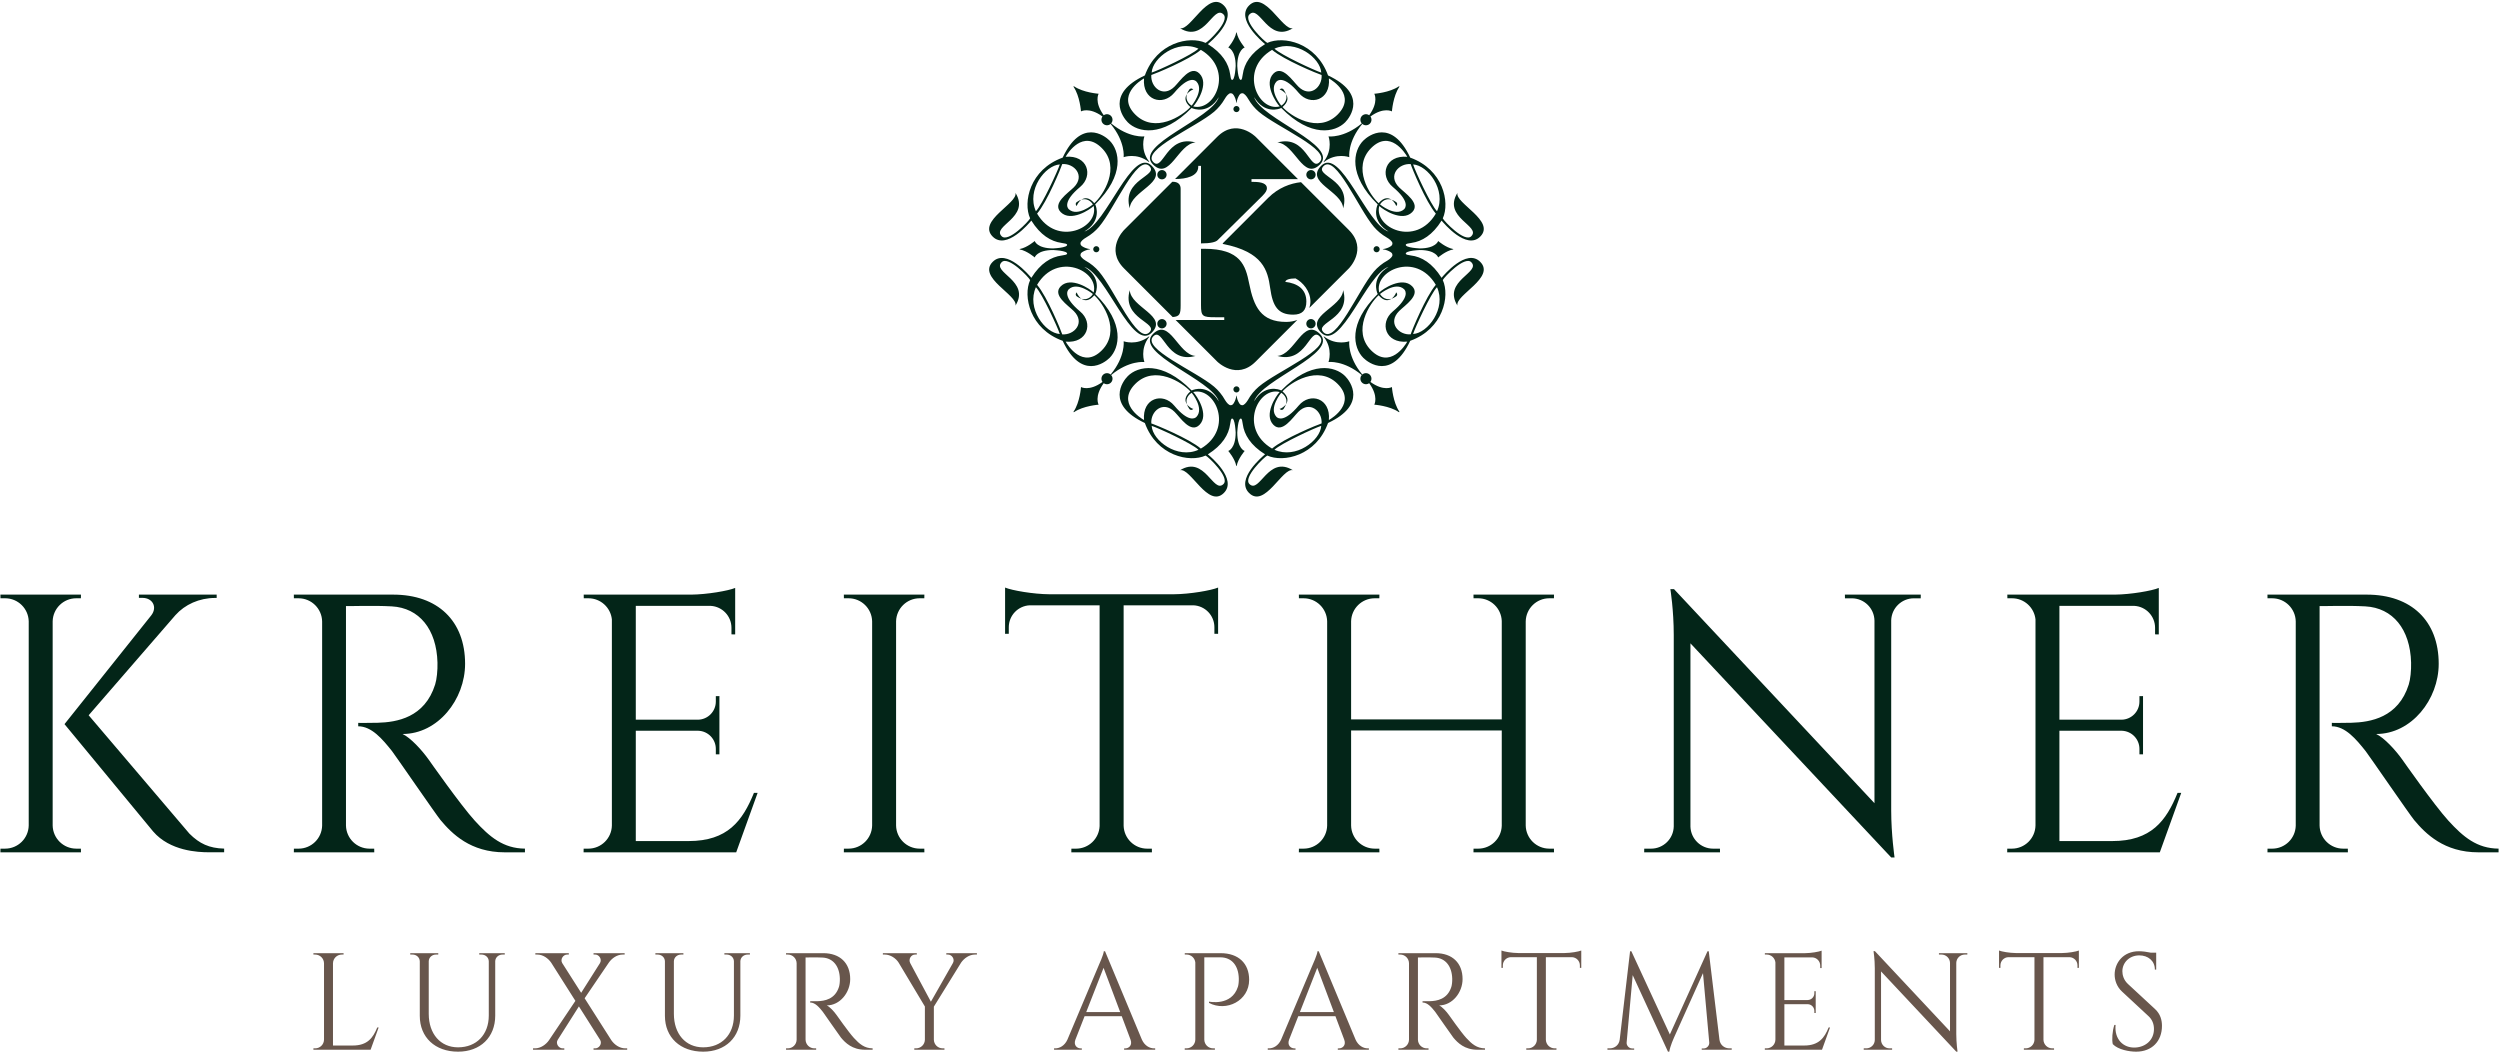 <svg width="766" height="323" viewBox="0 0 766 323" fill="none" xmlns="http://www.w3.org/2000/svg">
<path d="M413.284 70.474L398.631 55.82C395.388 56.151 391.66 57.536 388.58 60.619C388.58 60.619 374.792 74.425 374.743 74.471C374.492 74.701 374.743 74.754 374.743 74.754C387.055 77.189 388.434 82.883 389.183 88.279C389.955 93.846 391.563 96.409 396.23 96.409C398.97 96.409 400.267 95.119 400.267 92.387C400.267 88.563 397.516 86.792 393.835 86.368C393.835 85.731 395.083 85.305 396.956 85.305C399.196 86.51 401.518 89.2 401.518 92.387C401.518 93.095 401.379 93.742 401.178 94.352L413.284 82.246C413.284 82.246 419.171 76.359 413.284 70.474ZM397.699 54.888L384.734 41.923C384.734 41.923 378.848 36.036 372.962 41.923L360.035 54.851H360.147C363.423 54.851 367.142 53.998 367.142 51.097V50.813H367.988V57.04V74.58C371.03 74.58 372.519 74.141 373.072 73.59L386.762 60.06C387.816 59.003 388.187 58.347 388.187 57.661C388.187 56.316 386.648 55.732 384.179 55.732H383.459V54.888H397.699ZM359.19 55.695L344.412 70.474C344.412 70.474 338.526 76.359 344.412 82.246L359.31 97.143C361.451 96.972 361.747 96.273 361.747 93.52V57.819C361.747 56.474 360.907 55.695 359.347 55.695H359.19ZM360.212 98.047L372.962 110.795C372.962 110.795 378.848 116.682 384.734 110.795L397.5 98.029C396.502 98.409 395.366 98.636 394.088 98.636C386.379 98.636 384.17 94.031 382.742 86.863C381.644 81.355 380.151 76.227 368.982 76.227H367.988V93.52C367.988 96.919 368.468 97.201 372.31 97.201H375.111V98.047H360.212Z" fill="#032518"/>
<path d="M16.136 190.335C16.247 186.437 19.436 183.311 23.36 183.311H24.787L24.804 182.183H0.128L0.147 183.311H1.574C5.506 183.311 8.699 186.449 8.798 190.357V252.932C8.723 256.86 5.519 260.024 1.571 260.024H0.144L0.127 261.152H24.806L24.788 260.024H23.362C19.414 260.024 16.21 256.86 16.136 252.932V190.335ZM27.166 219.156L53.743 188.487C56.655 185.224 61.055 183.22 65.895 183.209H66.388V182.192H42.562V183.188H43.651C46.75 183.188 48.286 186 46.368 188.517L19.763 221.876L46.912 254.747C52.094 260.792 60.735 261.127 63.91 261.137H68.679V260.016C64.094 259.899 61.11 258.497 58.023 255.411L27.166 219.156ZM90.03 182.192L90.047 183.313H91.474C95.422 183.313 98.626 186.477 98.7 190.407V252.989C98.6 256.893 95.408 260.028 91.479 260.028H90.051L90.034 261.156H114.676L114.658 260.028H113.231C109.283 260.028 106.079 256.864 106.006 252.935V185.705C107.47 185.759 114.298 185.479 120.048 185.793C128.447 186.253 133.764 192.788 134.042 202.989C134.11 205.461 133.822 208.164 133.324 209.744C130.123 219.903 121.57 221.297 115.718 221.456C112.323 221.548 109.758 221.493 109.758 221.493V222.536C113.879 222.536 117.168 226.444 120.118 230.148C120.983 231.237 133.695 249.732 134.976 251.263C138.523 255.497 144.159 261.152 154.656 261.152H160.844V260.02C154.216 259.967 150.042 256.447 145.504 251.491C141.138 246.721 131.414 232.835 131.414 232.835C129.227 229.748 125.759 226.015 123.34 224.897C134.188 224.897 142.503 214.311 142.503 203.389C142.503 190.247 134.124 182.191 120.456 182.191L90.03 182.192ZM232.138 242.931H231.01C227.527 251.52 222.938 257.701 210.986 257.701H194.807V223.904H213.988C216.956 224.021 219.327 226.461 219.327 229.459V231.12L220.428 231.135V213.283L219.327 213.297V214.959C219.327 217.995 216.892 220.459 213.871 220.515H194.807V185.641H217.804C221.328 185.856 224.12 188.777 224.12 192.356V194.365L225.259 194.383V185.325V183.443V180.14C223.168 181.021 216.674 182.145 211.812 182.192H178.848L178.867 183.312H180.294C184.027 183.312 187.095 186.143 187.48 189.773V252.933C187.406 256.863 184.202 260.027 180.254 260.027H178.827L178.81 261.155H225.571L232.138 242.931ZM283.212 260.024H281.786C277.838 260.024 274.634 256.86 274.56 252.932V190.333C274.671 186.437 277.86 183.311 281.784 183.311H283.211L283.23 182.183H258.554L258.571 183.311H259.998C263.931 183.311 267.124 186.449 267.222 190.357V252.932C267.147 256.86 263.944 260.024 259.996 260.024H258.57L258.551 261.152H283.231L283.212 260.024ZM321.543 182.08C316.667 182.053 310.071 180.917 307.958 180.028V194.209L309.092 194.192V192.183C309.092 188.564 311.947 185.62 315.524 185.464H336.919V253.119C336.751 256.963 333.586 260.029 329.699 260.029H328.272L328.254 261.157H352.948L352.931 260.029H351.503C347.586 260.029 344.402 256.913 344.28 253.027V185.464H365.662C369.239 185.62 372.092 188.564 372.092 192.183V194.192L373.228 194.209V180.028C371.115 180.917 364.519 182.053 359.643 182.08H321.543ZM476.151 261.152L476.132 260.024H474.706C470.758 260.024 467.554 256.86 467.48 252.932V190.403C467.552 186.475 470.756 183.311 474.704 183.311H476.131L476.15 182.185H451.474L451.491 183.311H452.918C456.819 183.311 459.992 186.399 460.139 190.263V220.425H413.979V190.335C414.09 186.439 417.279 183.312 421.203 183.312H422.63L422.648 182.187H397.972L397.99 183.312H399.418C403.35 183.312 406.543 186.451 406.64 190.359V252.933C406.567 256.861 403.363 260.025 399.415 260.025H397.988L397.97 261.153H422.65L422.631 260.025H421.204C417.256 260.025 414.052 256.861 413.979 252.933V223.809H460.139V253.02C460.022 256.909 456.836 260.027 452.918 260.027H451.49L451.472 261.155L476.151 261.152ZM565.278 182.191L565.295 183.319H567.376C571.182 183.319 574.268 186.368 574.339 190.155V246.097L512.911 180.503H511.799C511.799 180.503 512.838 186.893 512.838 194.595V253.197C512.764 256.983 509.678 260.029 505.874 260.029H503.792L503.775 261.157H527.011L526.994 260.029H524.911C521.136 260.029 518.068 257.027 517.951 253.28V197.116L579.468 262.733H580.492C580.492 262.733 579.464 255.611 579.464 248.343V190.063C579.583 186.319 582.651 183.32 586.424 183.32H588.507L588.524 182.192L565.278 182.191ZM668.332 242.931H667.204C663.723 251.52 659.132 257.701 647.18 257.701H631.003V223.904H650.183C653.151 224.021 655.522 226.461 655.522 229.459V231.12L656.624 231.135V213.283L655.522 213.297V214.959C655.522 217.995 653.087 220.459 650.066 220.515H631.003V185.641H653.999C657.523 185.856 660.315 188.777 660.315 192.356V194.365L661.454 194.383V185.325V183.443V180.14C659.363 181.021 652.868 182.145 648.007 182.192H615.043L615.062 183.312H616.488C620.222 183.312 623.29 186.143 623.675 189.773V252.933C623.6 256.863 620.396 260.027 616.448 260.027H615.022L615.004 261.155H661.767L668.332 242.931ZM694.746 182.192L694.764 183.313H696.191C700.139 183.313 703.343 186.477 703.416 190.407V252.989C703.318 256.893 700.126 260.028 696.195 260.028H694.768L694.751 261.156H719.392L719.375 260.028H717.948C714 260.028 710.796 256.864 710.723 252.935V185.705C712.187 185.759 719.015 185.479 724.766 185.793C733.163 186.253 738.48 192.788 738.758 202.989C738.826 205.461 738.538 208.164 738.04 209.744C734.839 219.903 726.286 221.297 720.435 221.456C717.039 221.548 714.475 221.493 714.475 221.493V222.536C718.595 222.536 721.886 226.444 724.834 230.148C725.7 231.237 738.412 249.732 739.694 251.263C743.24 255.497 748.876 261.152 759.374 261.152H765.562V260.02C758.934 259.967 754.759 256.447 750.22 251.491C745.855 246.721 736.13 232.835 736.13 232.835C733.944 229.748 730.476 226.015 728.056 224.897C738.904 224.897 747.219 214.311 747.219 203.389C747.219 190.247 738.842 182.191 725.172 182.191L694.746 182.192Z" fill="#032518"/>
<path d="M115.591 314.812C114.286 318.031 112.566 320.347 108.087 320.347H102.026V295.135C102.053 293.663 103.254 292.478 104.733 292.478H105.267L105.274 292.055H96.027L96.034 292.478H96.569C98.047 292.478 99.249 293.663 99.277 295.135V318.56C99.249 320.032 98.049 321.219 96.57 321.219H96.035L96.027 321.642H113.551L116.015 314.814L115.591 314.812ZM146.841 292.052V292.475H147.53C148.731 292.475 149.71 293.324 149.763 294.51V311.184C149.753 317.015 145.989 320.902 140.342 320.902C134.957 320.902 131.367 316.796 131.367 310.639V294.504C131.418 293.322 132.395 292.475 133.595 292.475H134.285V292.052H125.699V292.475H126.387C127.609 292.475 128.599 293.352 128.622 294.567V311.259C128.622 317.843 133.311 322.232 140.345 322.232C147.181 322.232 151.738 317.814 151.738 311.186V294.471C151.813 293.306 152.782 292.475 153.97 292.475H154.659V292.052H146.841ZM191.594 321.218C189.823 321.218 188.242 320.064 187.341 318.763L179.13 305.866L186.537 294.959C187.437 293.655 189.022 292.475 190.798 292.475H191.39V292.052H181.859V292.475H182.391C183.543 292.475 184.538 293.899 183.831 295.099L178.069 304.199L172.245 295.051C171.591 293.86 172.613 292.474 173.751 292.474H174.283V292.052H164.029V292.474H164.621C166.395 292.474 167.982 293.655 168.881 294.96L176.301 306.666L168.207 318.727C167.307 320.031 165.679 321.218 163.903 321.218H163.318V321.635H172.905V321.218H172.373C171.229 321.218 170.159 319.808 170.877 318.615L177.377 308.363L183.891 318.642C184.567 319.835 183.541 321.218 182.395 321.218H181.863V321.64H192.17V321.218H191.594ZM221.951 292.052V292.475H222.641C223.842 292.475 224.821 293.324 224.874 294.51V311.184C224.863 317.015 221.099 320.902 215.453 320.902C210.067 320.902 206.478 316.796 206.478 310.639V294.504C206.529 293.322 207.506 292.475 208.706 292.475H209.395V292.052H200.81V292.475H201.498C202.719 292.475 203.71 293.352 203.733 294.567V311.259C203.733 317.843 208.422 322.232 215.455 322.232C222.291 322.232 226.849 317.814 226.849 311.186V294.471C226.922 293.306 227.893 292.475 229.081 292.475H229.77V292.052H221.951ZM240.838 292.052L240.845 292.472H241.379C242.859 292.472 244.059 293.658 244.087 295.13V318.582C244.05 320.044 242.854 321.219 241.382 321.219H240.847L240.841 321.642H250.074L250.067 321.219H249.533C248.053 321.219 246.853 320.034 246.826 318.562V293.368C247.374 293.388 249.933 293.283 252.087 293.402C255.234 293.574 257.227 296.023 257.331 299.846C257.357 300.772 257.249 301.784 257.062 302.376C255.862 306.183 252.657 306.706 250.465 306.766C249.193 306.8 248.231 306.779 248.231 306.779V307.17C249.775 307.17 251.009 308.634 252.113 310.023C252.438 310.43 257.201 317.36 257.681 317.934C259.01 319.522 261.122 321.64 265.055 321.64H267.375V321.216C264.891 321.196 263.327 319.876 261.626 318.019C259.99 316.232 256.346 311.03 256.346 311.03C255.527 309.872 254.227 308.474 253.321 308.055C257.386 308.055 260.502 304.087 260.502 299.995C260.502 295.07 257.362 292.051 252.241 292.051L240.838 292.052ZM289.949 292.051V292.475H290.482C291.621 292.475 292.643 293.864 291.986 295.055L291.963 295.094L285.227 306.927L278.893 295.098C278.271 293.898 279.137 292.474 280.374 292.474H280.906V292.052H270.511V292.474H271.087C272.855 292.474 274.519 293.644 275.338 294.943L283.386 308.398V318.586C283.345 320.046 282.15 321.219 280.678 321.219H280.143L280.137 321.642H289.383L289.377 321.219H288.842C287.362 321.219 286.162 320.032 286.135 318.56V308.44L294.493 294.93C295.395 293.636 296.971 292.475 298.733 292.475H299.325V292.052L289.949 292.051ZM338.581 291.46H338.199C338.199 292.39 336.635 295.814 336.635 295.814L327.049 318.559C326.194 320.439 324.631 321.218 323.346 321.218H322.966V321.64H331.474V321.222H331.102C330.017 321.222 328.89 320.27 329.486 318.594L332.318 311.37H343.703L346.406 318.568C347.023 320.26 345.891 321.222 344.801 321.222H344.429V321.64H353.947V321.218H353.594C352.299 321.218 350.735 320.438 349.881 318.556L338.581 291.46ZM332.815 310.1L338.131 296.535L343.226 310.1H332.815ZM363.009 292.052L363.015 292.472H363.551C364.955 292.472 366.107 293.54 366.245 294.908V318.562C366.215 320.034 365.015 321.219 363.535 321.219H363.001L362.994 321.642H372.247L372.241 321.219H371.706C370.226 321.219 369.026 320.034 368.998 318.562V293.322H373.871C377.466 293.322 379.465 295.91 379.57 299.791C379.595 300.726 379.487 301.746 379.299 302.342C377.391 308.395 370.438 306.895 370.438 306.895L370.443 307.295C375.746 310.09 382.739 306.659 382.739 300.216C382.739 295.155 379.427 292.054 374.023 292.054L363.009 292.052ZM404.055 291.46H403.674C403.674 292.39 402.109 295.814 402.109 295.814L392.523 318.559C391.669 320.439 390.106 321.218 388.821 321.218H388.439V321.64H396.947V321.222H396.577C395.49 321.222 394.363 320.27 394.961 318.594L397.791 311.37H409.177L411.881 318.568C412.498 320.26 411.366 321.222 410.274 321.222H409.903V321.64H419.421V321.218H419.067C417.773 321.218 416.209 320.438 415.354 318.556L404.055 291.46ZM398.289 310.1L403.606 296.535L408.701 310.1H398.289ZM428.469 292.052L428.475 292.472H429.01C430.49 292.472 431.69 293.658 431.718 295.13V318.582C431.681 320.044 430.485 321.219 429.011 321.219H428.477L428.47 321.642H437.705L437.698 321.219H437.163C435.683 321.219 434.483 320.034 434.455 318.562V293.368C435.005 293.388 437.562 293.283 439.718 293.402C442.865 293.574 444.857 296.023 444.961 299.846C444.986 300.772 444.878 301.784 444.693 302.376C443.493 306.183 440.287 306.706 438.095 306.766C436.822 306.8 435.861 306.779 435.861 306.779V307.17C437.406 307.17 438.638 308.634 439.743 310.023C440.067 310.43 444.831 317.36 445.311 317.934C446.641 319.522 448.753 321.64 452.686 321.64H455.005V321.216C452.521 321.196 450.957 319.876 449.257 318.019C447.621 316.232 443.977 311.03 443.977 311.03C443.157 309.872 441.858 308.474 440.951 308.055C445.015 308.055 448.131 304.087 448.131 299.995C448.131 295.07 444.993 292.051 439.87 292.051L428.469 292.052ZM465.134 292.01C463.307 292 460.835 291.575 460.043 291.242V296.555L460.469 296.548V295.795C460.469 294.44 461.538 293.336 462.879 293.278H470.895V318.63C470.833 320.071 469.646 321.219 468.19 321.219H467.655L467.649 321.642H476.902L476.895 321.219H476.361C474.893 321.219 473.699 320.052 473.654 318.595V293.278H481.666C483.007 293.336 484.077 294.44 484.077 295.795V296.548L484.502 296.555V291.242C483.71 291.575 481.238 292 479.411 292.01H465.134ZM523.562 291.474H523.175L511.643 316.966L499.847 291.46H499.455L496.275 318.57C496.058 320.24 494.706 321.218 493.195 321.218H492.522V321.64H500.709V321.242H500.05C499.139 321.239 498.321 320.347 498.402 319.436L500.258 298.78L511.067 322.232H511.466C511.738 320.483 512.915 317.916 512.915 317.916L521.799 298.167L523.715 319.436C523.797 320.347 522.978 321.239 522.067 321.24H521.409V321.64H530.597V321.218H529.925C528.413 321.218 527.061 320.24 526.843 318.57L523.562 291.474ZM560.721 314.812H560.298C558.993 318.031 557.273 320.347 552.794 320.347H546.733V307.683H553.919C555.031 307.727 555.921 308.64 555.921 309.764V310.387L556.333 310.392V303.703L555.921 303.708V304.331C555.921 305.468 555.007 306.391 553.875 306.412H546.733V293.344H555.35C556.67 293.426 557.717 294.52 557.717 295.86V296.614L558.143 296.62V293.226V292.52V291.283C557.359 291.614 554.926 292.035 553.105 292.052H540.751L540.758 292.472H541.294C542.693 292.472 543.842 293.532 543.986 294.894V318.56C543.958 320.032 542.758 321.219 541.278 321.219H540.743L540.737 321.642H558.261L560.721 314.812ZM594.087 292.051L594.094 292.474H594.873C596.299 292.474 597.455 293.618 597.482 295.036V315.999L574.463 291.419H574.047C574.047 291.419 574.437 293.814 574.437 296.7V318.659C574.409 320.078 573.253 321.219 571.827 321.219H571.047L571.041 321.642H579.747L579.741 321.219H578.961C577.546 321.219 576.397 320.094 576.353 318.691V297.644L599.405 322.232H599.789C599.789 322.232 599.403 319.564 599.403 316.84V295.002C599.447 293.599 600.597 292.475 602.011 292.475H602.791L602.798 292.052L594.087 292.051ZM617.597 292.01C615.77 292 613.298 291.575 612.506 291.242V296.555L612.931 296.548V295.795C612.931 294.44 614.001 293.336 615.342 293.278H623.358V318.63C623.295 320.071 622.11 321.219 620.654 321.219H620.119L620.111 321.642H629.366L629.359 321.219H628.823C627.355 321.219 626.163 320.052 626.118 318.595V293.278H634.129C635.47 293.336 636.539 294.44 636.539 295.795V296.548L636.965 296.555V291.242C636.173 291.575 633.701 292 631.874 292.01H617.597ZM651.997 301.486C650.665 300.252 650.294 298.691 650.294 297.59C650.294 295.014 652.379 292.728 655.493 292.728C658.127 292.728 660.259 294.376 660.249 297.08H660.657V292.396V291.894H658.981C657.859 291.65 656.466 291.46 655.357 291.46C650.538 291.46 647.927 295.042 647.927 298.604C647.927 300.24 648.509 302.282 650.218 303.842L658.315 311.362C659.371 312.342 659.974 313.648 659.974 315.3C659.974 318.679 657.395 320.794 654.31 320.964C650.547 321.174 647.79 318.387 648.215 314.031H647.843C647.199 315.926 647.039 318.619 647.355 319.923C649.015 321.642 652.439 322.232 654.511 322.232C659.371 322.232 662.426 319.004 662.426 314.328C662.426 312.622 661.993 310.736 660.302 309.176L651.997 301.486Z" fill="#68564C"/>
<path d="M420.852 76.363C420.852 76.881 421.274 77.304 421.794 77.304C422.314 77.304 422.735 76.881 422.735 76.363C422.735 75.843 422.314 75.421 421.794 75.421C421.274 75.421 420.852 75.843 420.852 76.363ZM446.566 59.081C441.878 66.673 453.924 69.26 450.795 72.389C448.764 74.42 442.434 67.732 442.072 66.908C444.314 61.991 442.186 51.929 432.102 48.299C426.44 36.232 419.338 41.459 417.726 43.071C414.679 46.117 412.898 53.527 422.135 62.635C421.767 63.283 420.183 67.773 425.466 70.953C418.82 68.944 410.746 44.86 404.831 50.773C399.683 55.923 411.218 58.484 411.552 63.827C414.066 54.919 402.532 53.897 405.535 50.895C409.27 47.16 416.202 63.904 420.971 69.517C422.003 70.731 423.34 71.868 424.87 72.749L424.863 72.751C425.775 73.257 426.642 74.009 426.642 74.549C426.642 75.141 426.33 75.291 426.04 75.512C425.435 75.891 424.676 76.203 423.743 76.319C423.743 76.319 423.692 76.325 423.686 76.363C423.692 76.399 423.743 76.405 423.743 76.405C424.676 76.521 425.435 76.833 426.04 77.212C426.33 77.433 426.642 77.583 426.642 78.175C426.642 78.657 425.955 79.309 425.159 79.804C423.507 80.708 422.063 81.912 420.966 83.203C416.196 88.816 409.266 105.56 405.53 101.825C402.527 98.823 414.062 97.801 411.547 88.893C411.214 94.236 399.678 96.797 404.827 101.947C410.74 107.86 418.816 83.776 425.46 81.767C420.178 84.947 421.763 89.437 422.13 90.085C412.892 99.193 414.674 106.603 417.722 109.649C419.334 111.261 426.435 116.488 432.096 104.421C442.18 100.789 444.31 90.729 442.068 85.812C442.428 84.988 448.759 78.3 450.79 80.331C453.92 83.46 441.872 86.047 446.56 93.639C445.743 90.443 458.332 85.021 453.53 80.219C449.324 76.013 442.4 84.295 441.694 85.125C438.879 80.611 435.538 78.651 432.287 78.273C431.434 78.129 430.732 78.06 430.727 77.684C430.724 77.48 431.035 77.281 431.183 77.221C432.186 76.827 433.447 76.711 434.996 76.608C439.974 76.608 440.66 78.876 440.66 78.876C440.66 78.876 442.998 76.851 445.21 76.432C445.21 76.432 445.295 76.415 445.302 76.363C445.295 76.309 445.21 76.292 445.21 76.292C442.998 75.873 440.66 73.848 440.66 73.848C440.66 73.848 439.974 76.116 434.996 76.116C433.447 76.013 432.186 75.897 431.183 75.503C431.035 75.443 430.724 75.244 430.727 75.04C430.734 74.635 431.544 74.595 432.483 74.425L432.476 74.423C435.668 73.993 438.938 72.024 441.699 67.595C442.404 68.425 449.33 76.707 453.535 72.501C458.338 67.699 445.748 62.277 446.566 59.081ZM432.968 102.339C433.542 100.471 438.363 89.985 440.296 87.996C443.232 94.483 437.484 102.072 432.968 102.339ZM422.416 90.471C424.02 92.341 425.387 92.191 426.338 91.536C424.116 92.204 422.939 90.267 422.838 90.076C422.838 90.076 427.568 86.163 430.204 88.603C430.718 89.077 431.976 91.059 426.751 95.433C422.586 98.92 424.455 105.28 431.187 104.676C430.564 105.8 425.903 113.149 420.111 107.356C414.148 101.393 419.731 92.857 422.416 90.471ZM439.935 87.267C436.879 90.824 432.554 101.337 432.227 102.448C428.504 102.711 425.123 98.876 428.675 95.323C430.475 93.524 435.371 90.397 432.679 87.705C429.588 84.615 423.712 88.504 422.603 89.613C420.871 82.964 433.796 76.919 439.935 87.267ZM431.191 48.044C424.459 47.44 422.591 53.8 426.756 57.287C431.98 61.661 430.722 63.643 430.208 64.117C427.572 66.557 422.843 62.644 422.843 62.644C422.944 62.453 424.12 60.516 426.342 61.184C425.392 60.529 424.024 60.379 422.42 62.249C419.736 59.863 414.154 51.327 420.116 45.364C425.908 39.571 430.568 46.92 431.191 48.044ZM432.232 50.272C432.559 51.383 436.883 61.896 439.94 65.453C433.802 75.801 420.875 69.756 422.608 63.107C423.716 64.216 429.594 68.105 432.683 65.015C435.376 62.323 430.479 59.196 428.68 57.397C425.127 53.844 428.51 50.009 432.232 50.272ZM440.302 64.724C438.368 62.735 433.547 52.248 432.972 50.381C437.488 50.648 443.236 58.237 440.302 64.724ZM427.792 61.927C427.267 61.552 426.784 61.317 426.342 61.184C427.307 61.849 427.842 63.035 427.755 63.149C428.395 62.557 427.971 62.055 427.792 61.927ZM426.338 91.536C426.78 91.403 427.263 91.168 427.788 90.793C427.967 90.665 428.39 90.163 427.75 89.571C427.836 89.685 427.302 90.871 426.338 91.536ZM428.742 26.636C428.742 26.636 428.823 26.516 428.76 26.453C428.699 26.392 428.579 26.472 428.579 26.472C425.762 28.395 421.087 28.728 421.087 28.728C421.087 28.728 422.502 31.229 419.518 35.316C418.854 34.835 417.922 34.892 417.323 35.491C416.687 36.127 416.663 37.14 417.248 37.808C411.74 42.395 407.062 41.799 407.062 41.799C407.062 41.799 408.51 45.783 405.608 49.5C405.608 49.5 405.547 49.572 405.595 49.62C405.643 49.668 405.715 49.607 405.715 49.607C409.432 46.705 413.416 48.153 413.416 48.153C413.416 48.153 412.82 43.475 417.407 37.967C418.074 38.552 419.088 38.528 419.724 37.891C420.323 37.293 420.379 36.361 419.899 35.697C423.986 32.713 426.486 34.128 426.486 34.128C426.486 34.128 426.82 29.453 428.742 26.636ZM412.144 37.488C413.756 35.876 418.982 28.775 406.916 23.113C403.284 13.029 393.224 10.9 388.307 13.143C387.483 12.781 380.794 6.451 382.826 4.42C385.955 1.291 388.54 13.337 396.134 8.649C392.938 9.467 387.515 -3.123 382.714 1.68C378.508 5.885 386.79 12.809 387.62 13.516C383.194 16.276 381.224 19.541 380.792 22.732L380.791 22.727C380.622 23.667 380.58 24.477 380.176 24.483C379.972 24.487 379.774 24.175 379.712 24.027C379.318 23.024 379.203 21.764 379.1 20.215C379.1 15.236 381.368 14.549 381.368 14.549C381.368 14.549 379.343 12.212 378.924 10C378.924 10 378.907 9.916 378.854 9.909C378.802 9.916 378.783 10 378.783 10C378.366 12.212 376.34 14.549 376.34 14.549C376.34 14.549 378.608 15.236 378.608 20.215C378.504 21.764 378.39 23.024 377.995 24.027C377.934 24.175 377.736 24.487 377.531 24.483C377.127 24.477 377.078 23.667 376.908 22.728C376.476 19.537 374.508 16.272 370.082 13.513C370.912 12.807 379.194 5.883 374.988 1.677C370.186 -3.125 364.764 9.464 361.568 8.647C369.16 13.335 371.747 1.287 374.876 4.417C376.907 6.448 370.219 12.779 369.395 13.139C364.478 10.897 354.416 13.027 350.786 23.111C338.719 28.772 343.946 35.873 345.558 37.485C348.604 40.533 356.014 42.313 365.12 33.077C365.77 33.444 370.26 35.029 373.44 29.747C371.431 36.391 347.347 44.467 353.26 50.38C358.41 55.529 360.971 43.993 366.314 43.66C357.406 41.145 356.384 52.68 353.382 49.677C349.647 45.941 366.391 39.011 372.004 34.241C373.219 33.208 374.356 31.869 375.239 30.337V30.341C375.747 29.429 376.5 28.568 377.042 28.568C377.634 28.568 377.783 28.881 378.004 29.171C378.383 29.776 378.695 30.533 378.81 31.467C378.81 31.467 378.818 31.517 378.854 31.525C378.891 31.517 378.898 31.467 378.898 31.467C379.012 30.533 379.326 29.776 379.704 29.171C379.926 28.881 380.075 28.568 380.667 28.568C381.207 28.568 381.959 29.435 382.466 30.348V30.347C383.348 31.875 384.484 33.212 385.698 34.244C391.311 39.013 408.055 45.945 404.32 49.68C401.318 52.683 400.296 41.148 391.388 43.663C396.731 43.996 399.292 55.532 404.442 50.384C410.355 44.469 386.271 36.393 384.262 29.749C387.442 35.032 391.931 33.447 392.58 33.08C401.688 42.317 409.096 40.536 412.144 37.488ZM359.774 28.456C364.148 23.231 366.13 24.489 366.604 25.003C369.044 27.639 365.131 32.369 365.131 32.369C364.94 32.268 363.003 31.091 363.671 28.869C363.016 29.82 362.866 31.187 364.736 32.791C362.35 35.476 353.814 41.059 347.85 35.096C342.058 29.304 349.407 24.643 350.531 24.02C349.927 30.752 356.287 32.621 359.774 28.456ZM367.211 14.911C365.222 16.844 354.735 21.665 352.868 22.239C353.135 17.723 360.724 11.975 367.211 14.911ZM365.594 32.604C366.703 31.495 370.592 25.619 367.502 22.528C364.81 19.836 361.683 24.732 359.884 26.532C356.331 30.084 352.496 26.703 352.759 22.98C353.87 22.653 364.382 18.328 367.94 15.272C378.288 21.411 372.243 34.336 365.594 32.604ZM404.832 22.243C402.966 21.668 392.48 16.847 390.491 14.913C396.978 11.977 404.567 17.725 404.832 22.243ZM397.818 26.535C396.019 24.735 392.892 19.839 390.199 22.531C387.11 25.621 390.999 31.497 392.107 32.607C385.459 34.339 379.414 21.413 389.762 15.275C393.319 18.331 403.832 22.656 404.943 22.983C405.206 26.705 401.371 30.087 397.818 26.535ZM409.851 35.099C403.888 41.061 395.352 35.479 392.966 32.793C394.836 31.189 394.686 29.823 394.03 28.872C394.699 31.093 392.762 32.271 392.571 32.372C392.571 32.372 388.658 27.643 391.098 25.005C391.572 24.492 393.554 23.233 397.928 28.459C401.415 32.624 407.775 30.755 407.171 24.023C408.295 24.647 415.644 29.307 409.851 35.099ZM394.03 28.872C393.896 28.431 393.663 27.947 393.288 27.421C393.16 27.243 392.658 26.82 392.064 27.46C392.18 27.373 393.366 27.908 394.03 28.872ZM364.414 27.419C364.039 27.944 363.804 28.427 363.671 28.869C364.336 27.905 365.522 27.371 365.636 27.457C365.044 26.817 364.542 27.24 364.414 27.419ZM340.454 37.804C341.039 37.137 341.014 36.123 340.378 35.487C339.78 34.889 338.848 34.832 338.184 35.313C335.2 31.227 336.615 28.725 336.615 28.725C336.615 28.725 331.94 28.392 329.123 26.469C329.123 26.469 329.003 26.389 328.94 26.451C328.879 26.513 328.959 26.633 328.959 26.633C330.882 29.451 331.215 34.125 331.215 34.125C331.215 34.125 333.716 32.711 337.803 35.695C337.322 36.359 337.379 37.291 337.976 37.888C338.614 38.524 339.627 38.548 340.295 37.964C344.88 43.472 344.286 48.151 344.286 48.151C344.286 48.151 348.27 46.703 351.987 49.603C351.987 49.603 352.059 49.665 352.107 49.617C352.155 49.569 352.094 49.497 352.094 49.497C349.192 45.78 350.64 41.795 350.64 41.795C350.64 41.795 345.962 42.391 340.454 37.804ZM336.844 76.363C336.844 75.843 336.423 75.421 335.903 75.421C335.383 75.421 334.962 75.843 334.962 76.363C334.962 76.881 335.383 77.304 335.903 77.304C336.423 77.304 336.844 76.881 336.844 76.363ZM325.6 48.296C315.516 51.927 313.387 61.988 315.628 66.904C315.268 67.729 308.938 74.417 306.907 72.387C303.778 69.257 315.824 66.671 311.136 59.079C311.954 62.275 299.364 67.696 304.167 72.499C308.372 76.704 315.296 68.423 316.003 67.591C318.764 72.023 322.035 73.991 325.228 74.42L325.214 74.425C326.152 74.595 326.963 74.635 326.97 75.04C326.972 75.244 326.662 75.443 326.514 75.503C325.511 75.897 324.25 76.013 322.7 76.116C317.723 76.116 317.036 73.848 317.036 73.848C317.036 73.848 314.699 75.873 312.487 76.292C312.487 76.292 312.402 76.309 312.395 76.363C312.402 76.415 312.487 76.432 312.487 76.432C314.699 76.851 317.036 78.876 317.036 78.876C317.036 78.876 317.723 76.608 322.7 76.608C324.25 76.711 325.511 76.827 326.514 77.221C326.662 77.281 326.972 77.48 326.97 77.684C326.964 78.079 326.195 78.136 325.288 78.295C322.076 78.708 318.784 80.673 316.006 85.131C315.3 84.3 308.375 76.019 304.17 80.223C299.367 85.025 311.956 90.447 311.139 93.644C315.827 86.051 303.78 83.465 306.91 80.335C308.94 78.304 315.271 84.993 315.632 85.817C313.391 90.733 315.519 100.795 325.603 104.425C331.264 116.492 338.367 111.267 339.978 109.655C343.026 106.607 344.807 99.197 335.57 90.091C335.938 89.441 337.522 84.952 332.239 81.772C338.884 83.781 346.959 107.865 352.874 101.951C358.022 96.803 346.487 94.241 346.152 88.899C343.639 97.807 355.172 98.827 352.17 101.829C348.435 105.565 341.503 88.821 336.734 83.208C335.646 81.927 334.216 80.732 332.582 79.832C331.767 79.333 331.055 78.665 331.055 78.175C331.055 77.583 331.367 77.433 331.656 77.212C332.262 76.833 333.02 76.521 333.954 76.405C333.954 76.405 334.004 76.399 334.011 76.363C334.004 76.325 333.954 76.319 333.954 76.319C333.02 76.203 332.262 75.891 331.656 75.512C331.367 75.291 331.055 75.141 331.055 74.549C331.055 74.009 331.922 73.257 332.834 72.751L332.827 72.749C334.359 71.867 335.698 70.729 336.731 69.515C341.5 63.901 348.432 47.157 352.167 50.892C355.17 53.895 343.635 54.916 346.15 63.824C346.483 58.48 358.019 55.919 352.871 50.771C346.956 44.857 338.88 68.941 332.236 70.951C337.519 67.771 335.934 63.28 335.567 62.631C344.804 53.524 343.023 46.115 339.975 43.068C338.363 41.456 331.262 36.229 325.6 48.296ZM326.514 104.68C333.246 105.284 335.114 98.925 330.948 95.437C325.724 91.064 326.983 89.083 327.496 88.608C330.132 86.167 334.862 90.081 334.862 90.081C334.76 90.272 333.584 92.209 331.362 91.54C332.312 92.195 333.679 92.347 335.284 90.476C337.968 92.863 343.551 101.399 337.588 107.361C331.796 113.153 327.136 105.804 326.514 104.68ZM317.403 88.001C319.336 89.991 324.158 100.476 324.732 102.343C320.215 102.077 314.468 94.487 317.403 88.001ZM335.096 89.617C333.988 88.509 328.111 84.62 325.022 87.709C322.328 90.403 327.226 93.528 329.024 95.328C332.576 98.88 329.195 102.716 325.472 102.453C325.146 101.343 320.82 90.829 317.764 87.272C323.903 76.924 336.83 82.969 335.096 89.617ZM324.73 50.379C324.155 52.245 319.334 62.732 317.4 64.721C314.464 58.235 320.212 50.645 324.73 50.379ZM329.022 57.395C327.222 59.193 322.326 62.32 325.018 65.012C328.108 68.101 333.984 64.213 335.094 63.104C336.826 69.753 323.9 75.797 317.762 65.451C320.818 61.892 325.143 51.38 325.47 50.269C329.192 50.005 332.574 53.841 329.022 57.395ZM337.586 45.36C343.548 51.323 337.966 59.86 335.28 62.247C333.676 60.376 332.31 60.527 331.359 61.181C333.58 60.513 334.758 62.451 334.859 62.641C334.859 62.641 330.13 66.555 327.492 64.115C326.979 63.64 325.72 61.659 330.946 57.284C335.111 53.797 333.242 47.437 326.51 48.041C327.134 46.917 331.794 39.568 337.586 45.36ZM331.359 61.181C330.916 61.315 330.434 61.549 329.908 61.924C329.73 62.051 329.307 62.555 329.947 63.147C329.86 63.032 330.395 61.847 331.359 61.181ZM329.912 90.799C330.436 91.173 330.92 91.407 331.362 91.54C330.398 90.875 329.863 89.691 329.95 89.575C329.31 90.167 329.734 90.671 329.912 90.799ZM328.963 126.089C328.963 126.089 328.882 126.209 328.943 126.271C329.006 126.333 329.126 126.252 329.126 126.252C331.943 124.331 336.618 123.996 336.618 123.996C336.618 123.996 335.203 121.496 338.187 117.409C338.851 117.889 339.783 117.833 340.382 117.235C341.018 116.599 341.042 115.584 340.456 114.917C345.964 110.331 350.643 110.927 350.643 110.927C350.643 110.927 349.195 106.943 352.096 103.225C352.096 103.225 352.158 103.152 352.11 103.105C352.062 103.057 351.99 103.119 351.99 103.119C348.272 106.019 344.288 104.572 344.288 104.572C344.288 104.572 344.884 109.251 340.298 114.757C339.631 114.173 338.616 114.197 337.98 114.833C337.382 115.432 337.326 116.364 337.806 117.028C333.719 120.011 331.219 118.597 331.219 118.597C331.219 118.597 330.884 123.271 328.963 126.089ZM357.03 54.54C357.587 53.983 357.587 53.08 357.03 52.523C356.472 51.965 355.57 51.965 355.012 52.523C354.455 53.08 354.455 53.983 355.012 54.54C355.57 55.096 356.472 55.096 357.03 54.54ZM357.032 98.183C356.475 97.625 355.572 97.625 355.015 98.183C354.459 98.74 354.459 99.643 355.015 100.2C355.572 100.756 356.475 100.756 357.032 100.2C357.59 99.643 357.59 98.74 357.032 98.183ZM379.795 33.416C379.795 32.896 379.374 32.475 378.854 32.475C378.334 32.475 377.912 32.896 377.912 33.416C377.912 33.936 378.334 34.357 378.854 34.357C379.374 34.357 379.795 33.936 379.795 33.416ZM379.795 119.311C379.795 118.791 379.374 118.369 378.854 118.369C378.334 118.369 377.912 118.791 377.912 119.311C377.912 119.831 378.334 120.252 378.854 120.252C379.374 120.252 379.795 119.831 379.795 119.311ZM400.667 98.177C400.111 98.735 400.111 99.637 400.667 100.195C401.224 100.752 402.127 100.752 402.684 100.195C403.242 99.637 403.242 98.735 402.684 98.177C402.127 97.62 401.224 97.62 400.667 98.177ZM400.672 52.525C400.115 53.083 400.115 53.985 400.672 54.543C401.23 55.1 402.132 55.1 402.69 54.543C403.246 53.985 403.246 53.083 402.69 52.525C402.132 51.968 401.23 51.968 400.672 52.525ZM345.56 115.236C343.948 116.848 338.723 123.951 350.788 129.612C354.42 139.696 364.48 141.824 369.398 139.583C370.222 139.944 376.911 146.273 374.879 148.305C371.75 151.435 369.164 139.387 361.571 144.076C364.767 143.257 370.19 155.847 374.991 151.045C379.196 146.84 370.915 139.915 370.084 139.208C374.532 136.436 376.499 133.152 376.918 129.948C377.079 129.031 377.135 128.249 377.531 128.244C377.736 128.24 377.934 128.552 377.995 128.7C378.39 129.703 378.504 130.963 378.608 132.513C378.608 137.491 376.34 138.177 376.34 138.177C376.34 138.177 378.366 140.515 378.783 142.727C378.783 142.727 378.802 142.811 378.854 142.819C378.907 142.811 378.924 142.727 378.924 142.727C379.343 140.515 381.368 138.177 381.368 138.177C381.368 138.177 379.1 137.491 379.1 132.513C379.203 130.963 379.318 129.703 379.712 128.7C379.774 128.552 379.972 128.24 380.176 128.244C380.576 128.249 380.62 129.041 380.784 129.965C381.21 133.163 383.178 136.439 387.615 139.204C386.784 139.911 378.503 146.835 382.708 151.04C387.511 155.843 392.932 143.253 396.128 144.071C388.536 139.383 385.95 151.429 382.82 148.3C380.79 146.269 387.478 139.939 388.302 139.577C393.219 141.82 403.28 139.691 406.911 129.607C418.978 123.945 413.751 116.844 412.139 115.232C409.092 112.184 401.683 110.403 392.576 119.64C391.927 119.273 387.436 117.688 384.256 122.971C386.266 116.327 410.35 108.251 404.436 102.336C399.288 97.188 396.727 108.724 391.383 109.057C400.291 111.572 401.312 100.037 404.315 103.04C408.05 106.775 391.306 113.707 385.692 118.476C384.402 119.573 383.198 121.016 382.295 122.668C381.8 123.467 381.15 124.159 380.667 124.159C380.075 124.159 379.926 123.845 379.704 123.556C379.326 122.951 379.012 122.193 378.898 121.26C378.898 121.26 378.891 121.209 378.854 121.201C378.818 121.209 378.81 121.26 378.81 121.26C378.695 122.193 378.383 122.951 378.004 123.556C377.783 123.845 377.634 124.159 377.042 124.159C376.544 124.159 375.867 123.431 375.368 122.604C374.468 120.981 373.28 119.563 372.007 118.481C366.394 113.712 349.65 106.78 353.384 103.045C356.387 100.043 357.408 111.576 366.316 109.061C360.974 108.728 358.412 97.193 353.263 102.341C347.35 108.255 371.434 116.331 373.443 122.976C370.263 117.693 365.774 119.277 365.124 119.645C356.016 110.408 348.608 112.189 345.56 115.236ZM397.923 124.261C393.548 129.487 391.567 128.228 391.092 127.715C388.652 125.077 392.566 120.348 392.566 120.348C392.756 120.449 394.694 121.627 394.026 123.848C394.68 122.897 394.831 121.531 392.96 119.927C395.347 117.241 403.883 111.659 409.847 117.621C415.639 123.413 408.29 128.073 407.166 128.697C407.77 121.965 401.41 120.096 397.923 124.261ZM390.486 137.807C392.475 135.873 402.962 131.052 404.828 130.477C404.562 134.995 396.972 140.743 390.486 137.807ZM392.103 120.113C390.994 121.223 387.104 127.099 390.195 130.189C392.887 132.881 396.014 127.985 397.812 126.185C401.366 122.633 405.202 126.015 404.938 129.737C403.827 130.064 393.315 134.389 389.756 137.445C379.408 131.307 385.454 118.381 392.103 120.113ZM352.871 130.483C354.739 131.057 365.224 135.877 367.214 137.812C360.727 140.747 353.138 134.999 352.871 130.483ZM359.887 126.191C361.686 127.989 364.812 132.885 367.506 130.193C370.595 127.104 366.706 121.227 365.598 120.119C372.246 118.385 378.291 131.312 367.943 137.451C364.386 134.393 353.872 130.069 352.762 129.743C352.499 126.02 356.334 122.637 359.887 126.191ZM347.854 117.627C353.816 111.663 362.352 117.247 364.739 119.931C362.868 121.535 363.019 122.903 363.675 123.852C363.006 121.631 364.943 120.455 365.134 120.352C365.134 120.352 369.047 125.083 366.607 127.719C366.132 128.232 364.151 129.491 359.776 124.267C356.29 120.101 349.93 121.969 350.534 128.701C349.41 128.079 342.06 123.419 347.854 117.627ZM363.675 123.852C363.807 124.295 364.042 124.777 364.416 125.303C364.544 125.481 365.047 125.905 365.64 125.264C365.524 125.352 364.339 124.817 363.675 123.852ZM393.283 125.297C393.658 124.773 393.892 124.289 394.026 123.848C393.36 124.812 392.175 125.347 392.06 125.26C392.652 125.9 393.156 125.476 393.283 125.297ZM417.243 114.912C416.659 115.58 416.683 116.593 417.319 117.229C417.916 117.828 418.848 117.885 419.512 117.404C422.496 121.491 421.082 123.991 421.082 123.991C421.082 123.991 425.756 124.325 428.574 126.248C428.574 126.248 428.694 126.328 428.756 126.267C428.818 126.204 428.738 126.084 428.738 126.084C426.815 123.267 426.482 118.592 426.482 118.592C426.482 118.592 423.98 120.007 419.894 117.023C420.375 116.359 420.318 115.427 419.72 114.829C419.084 114.192 418.07 114.168 417.403 114.753C412.816 109.245 413.412 104.567 413.412 104.567C413.412 104.567 409.427 106.015 405.71 103.113C405.71 103.113 405.638 103.052 405.59 103.1C405.542 103.148 405.603 103.22 405.603 103.22C408.504 106.937 407.056 110.921 407.056 110.921C407.056 110.921 411.735 110.325 417.243 114.912Z" fill="#032518"/>
</svg>
